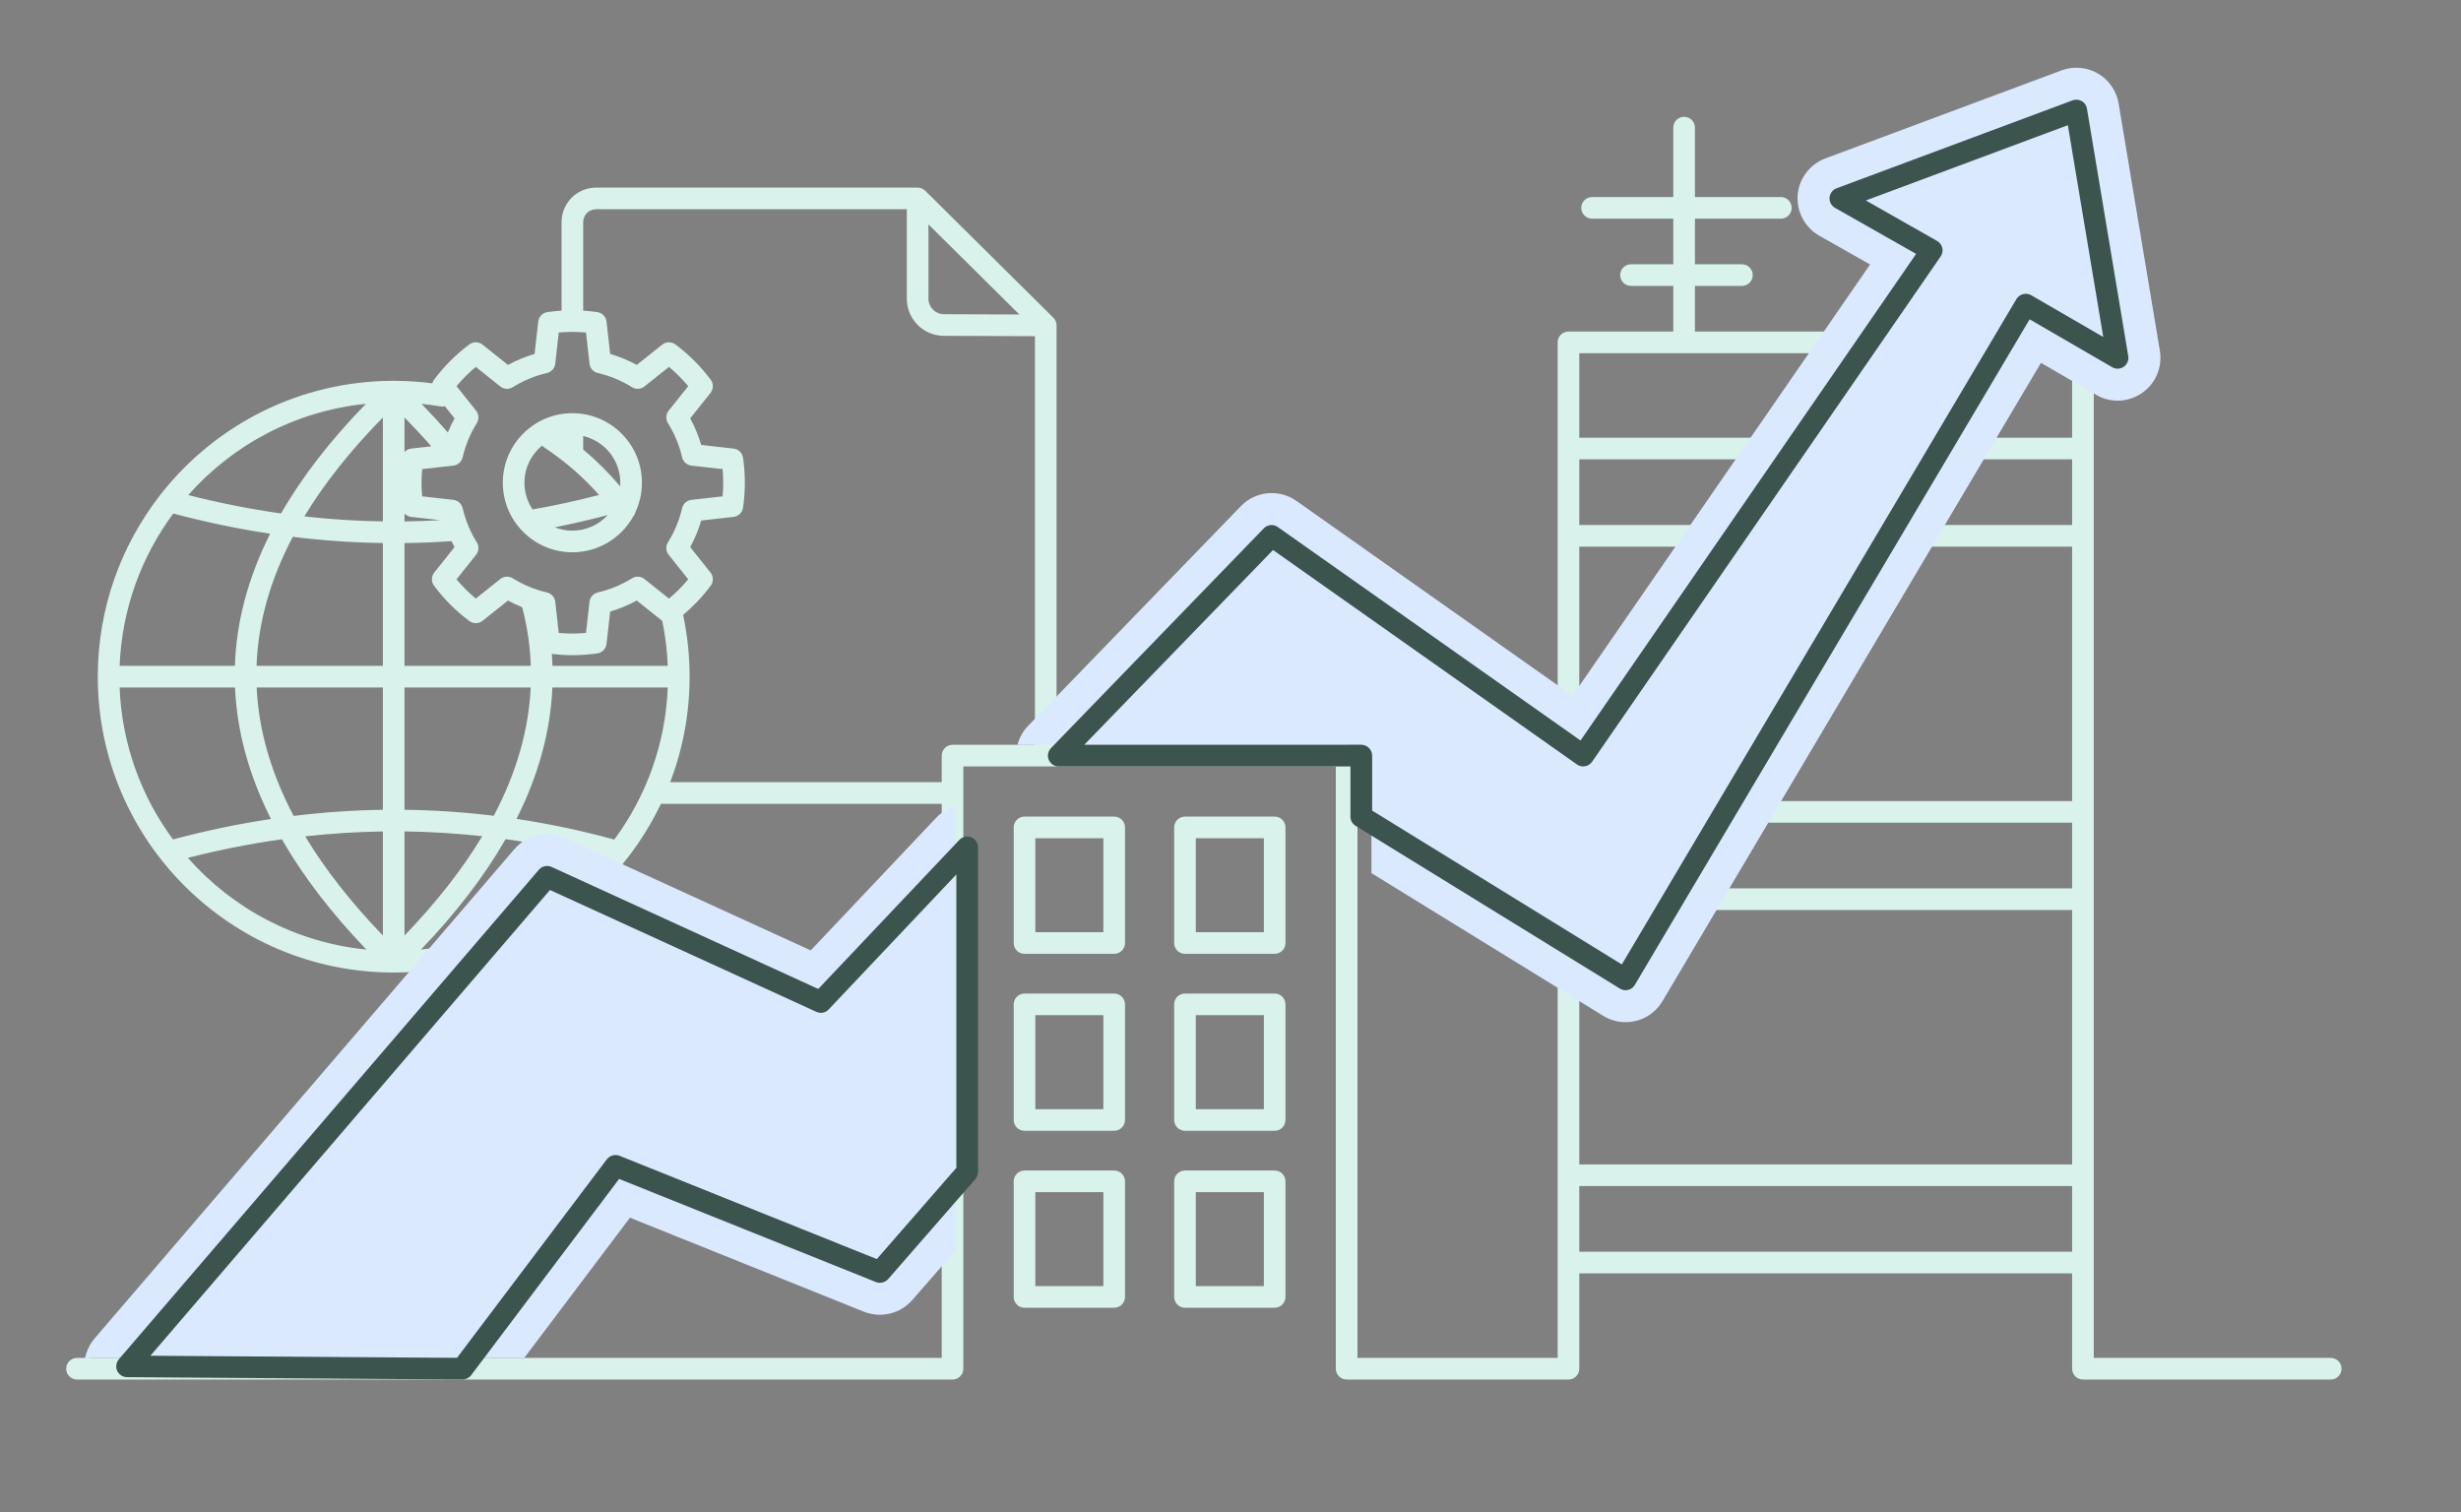 <?xml version="1.0" encoding="UTF-8" standalone="no"?>
<!DOCTYPE svg PUBLIC "-//W3C//DTD SVG 1.1//EN" "http://www.w3.org/Graphics/SVG/1.1/DTD/svg11.dtd">
<svg width="100%" height="100%" viewBox="0 0 1043 641" version="1.1" xmlns="http://www.w3.org/2000/svg" xmlns:xlink="http://www.w3.org/1999/xlink" xml:space="preserve" xmlns:serif="http://www.serif.com/" style="fill-rule:evenodd;clip-rule:evenodd;stroke-linejoin:round;stroke-miterlimit:2;">
    <rect x="0" y="0" width="1043" height="641" fill="#808080" stroke="none"/>
    <g transform="matrix(1,0,0,1,-25722,-6175)">
        <g id="misja-darkmode" serif:id="misja darkmode" transform="matrix(1.12,0,0,1,25758.5,7268.25)">
            <rect x="-32" y="-1093" width="930" height="640" style="fill:none;"/>
            <g transform="matrix(0.893,0,0,1,17.535,-6227.58)">
                <path d="M603.917,5454.58L603.917,5279.42C603.917,5276.89 605.969,5274.84 608.5,5274.84L652.917,5274.84L652.917,5255.51L635,5255.51C632.47,5255.51 630.417,5253.45 630.417,5250.92C630.417,5248.39 632.47,5246.34 635,5246.34L652.917,5246.34L652.917,5227.01L618.5,5227.01C615.97,5227.01 613.917,5224.95 613.917,5222.42C613.917,5219.89 615.97,5217.84 618.5,5217.84L652.917,5217.84L652.917,5188.42C652.917,5185.89 654.97,5183.84 657.5,5183.84C660.03,5183.84 662.083,5185.89 662.083,5188.42L662.083,5217.84L698.5,5217.84C701.03,5217.84 703.083,5219.89 703.083,5222.42C703.083,5224.95 701.03,5227.01 698.5,5227.01L662.083,5227.01L662.083,5246.34L682,5246.34C684.53,5246.34 686.583,5248.39 686.583,5250.92C686.583,5253.45 684.53,5255.51 682,5255.51L662.083,5255.51L662.083,5274.84L728.777,5274.84C731.307,5274.84 733.361,5276.89 733.361,5279.42C733.361,5281.95 731.307,5284.01 728.777,5284.01C728.777,5284.01 690.123,5284.01 657.5,5284.01C633.684,5284.01 613.083,5284.01 613.083,5284.01L613.083,5319.84L696.306,5319.84C698.835,5319.84 700.889,5321.89 700.889,5324.42C700.889,5326.95 698.835,5329.01 696.306,5329.01L613.083,5329.01L613.083,5356.84L671.041,5356.84C673.571,5356.84 675.625,5358.89 675.625,5361.42C675.625,5363.95 673.571,5366.01 671.041,5366.01L613.083,5366.01L613.083,5454.58C613.083,5457.11 611.03,5459.16 608.5,5459.16C605.97,5459.16 603.917,5457.11 603.917,5454.58ZM352.083,5459.16L352.083,5714.42C352.083,5716.95 350.031,5719.01 347.5,5719.01L-23.5,5719.01C-26.03,5719.01 -28.083,5716.95 -28.083,5714.42C-28.083,5711.89 -26.03,5709.84 -23.5,5709.84L342.917,5709.84L342.917,5475.01L223.929,5475.01C216.222,5491.16 205.161,5505.4 191.649,5516.85C189.719,5518.48 186.824,5518.24 185.19,5516.31C183.555,5514.38 183.795,5511.48 185.726,5509.85C190.054,5506.18 194.111,5502.21 197.863,5497.96C184.615,5494.5 171.367,5491.84 158.12,5489.98C149.172,5505.58 137.22,5521.18 122.275,5536.77C128.492,5536.15 134.565,5535.05 140.456,5533.49C142.901,5532.84 145.412,5534.3 146.059,5536.75C146.706,5539.19 145.246,5541.7 142.8,5542.35C132.552,5545.06 121.791,5546.51 110.695,5546.51C41.491,5546.51 -14.694,5490.32 -14.694,5421.12C-14.694,5392.22 -4.894,5365.58 11.562,5344.37C11.754,5344.05 11.983,5343.76 12.241,5343.5C35.212,5314.41 70.789,5295.73 110.695,5295.73C116.238,5295.73 121.698,5296.09 127.052,5296.79C127.2,5296.25 127.447,5295.74 127.794,5295.27C132.03,5289.59 137.071,5284.54 142.759,5280.31C144.428,5279.07 146.726,5279.1 148.354,5280.4C148.354,5280.4 159.129,5288.99 159.129,5288.99C162.706,5287.04 166.483,5285.48 170.394,5284.33L171.937,5270.63C172.17,5268.56 173.768,5266.91 175.828,5266.61C177.82,5266.32 179.821,5266.11 181.826,5265.98L181.826,5228.45C181.826,5220.39 188.374,5213.84 196.439,5213.84L332.357,5213.84C332.415,5213.84 332.473,5213.84 332.531,5213.84C333.777,5213.8 335.015,5214.26 335.934,5215.17L390.226,5268.99C391.088,5269.84 391.583,5271.01 391.583,5272.24L391.583,5449.99L514.5,5449.99C517.03,5449.99 519.083,5452.05 519.083,5454.58L519.083,5709.84L603.917,5709.84L603.917,5539.74C603.917,5537.21 605.97,5535.16 608.5,5535.16C611.03,5535.16 613.083,5537.21 613.083,5539.74L613.083,5627.84L821.917,5627.84L821.917,5520.01L646.62,5520.01C644.09,5520.01 642.036,5517.95 642.036,5515.42C642.036,5512.89 644.09,5510.84 646.62,5510.84L821.917,5510.84L821.917,5483.01L670.198,5483.01C667.668,5483.01 665.614,5480.95 665.614,5478.42C665.614,5475.89 667.668,5473.84 670.198,5473.84L821.917,5473.84L821.917,5366.01L738.707,5366.01C736.178,5366.01 734.124,5363.95 734.124,5361.42C734.124,5358.89 736.178,5356.84 738.707,5356.84L821.917,5356.84L821.917,5329.01L760.826,5329.01C758.296,5329.01 756.243,5326.95 756.243,5324.42C756.243,5321.89 758.296,5319.84 760.826,5319.84L821.917,5319.84L821.917,5284.01L787.438,5284.01C784.908,5284.01 782.854,5281.95 782.854,5279.42C782.854,5276.89 784.908,5274.84 787.438,5274.84L826.5,5274.84C829.031,5274.84 831.083,5276.89 831.083,5279.42L831.083,5669.42L831.083,5709.84L931.5,5709.84C934.03,5709.84 936.083,5711.89 936.083,5714.42C936.083,5716.95 934.03,5719.01 931.5,5719.01L826.5,5719.01C823.969,5719.01 821.917,5716.95 821.917,5714.42L821.917,5674.01L613.083,5674.01L613.083,5714.42C613.083,5716.95 611.031,5719.01 608.5,5719.01L514.5,5719.01C511.969,5719.01 509.917,5716.95 509.917,5714.42L509.917,5459.16L387,5459.16L352.083,5459.16ZM227.861,5465.84L342.917,5465.84L342.917,5454.58C342.917,5452.05 344.969,5449.99 347.5,5449.99L382.417,5449.99L382.417,5276.81L343.819,5276.67C335.141,5276.63 328.124,5269.59 328.124,5260.91L328.124,5223.01L196.439,5223.01C193.433,5223.01 190.993,5225.45 190.993,5228.45L190.993,5265.98C192.998,5266.11 194.999,5266.32 196.991,5266.61C199.051,5266.91 200.649,5268.56 200.882,5270.63C200.882,5270.63 202.425,5284.33 202.425,5284.33C206.336,5285.48 210.113,5287.04 213.69,5288.99L224.465,5280.4C226.093,5279.1 228.391,5279.07 230.06,5280.31C235.748,5284.54 240.789,5289.59 245.025,5295.27C246.269,5296.94 246.23,5299.24 244.932,5300.87C244.932,5300.87 236.34,5311.64 236.339,5311.64C238.294,5315.22 239.858,5319 241.006,5322.91L254.701,5324.45C256.77,5324.68 258.421,5326.28 258.723,5328.34C259.75,5335.36 259.75,5342.49 258.723,5349.51C258.421,5351.57 256.77,5353.16 254.701,5353.4C254.701,5353.4 241.006,5354.94 241.006,5354.94C239.859,5358.85 238.294,5362.63 236.34,5366.2L244.932,5376.98C246.23,5378.61 246.269,5380.9 245.025,5382.57C241.623,5387.14 237.701,5391.29 233.342,5394.95C235.138,5403.39 236.083,5412.14 236.083,5421.12C236.083,5436.87 233.173,5451.95 227.861,5465.84ZM204.173,5490.15C217.614,5471.99 225.892,5449.78 226.828,5425.7L177.944,5425.7C177.147,5444.26 172.073,5462.82 162.743,5481.39C176.553,5483.46 190.363,5486.38 204.173,5490.15ZM115.278,5530.82C128.789,5516.78 139.789,5502.76 148.228,5488.73C137.244,5487.52 126.261,5486.84 115.278,5486.7L115.278,5530.82ZM-5.438,5425.7C-4.504,5449.75 3.754,5471.94 17.166,5490.09C31.006,5486.4 44.847,5483.51 58.687,5481.44C49.339,5462.85 44.256,5444.27 43.455,5425.7L-5.438,5425.7ZM23.486,5497.91C42.392,5519.36 69.08,5533.79 99.115,5536.77C84.191,5521.2 72.254,5505.62 63.314,5490.03C50.038,5491.89 36.762,5494.52 23.486,5497.91ZM17.296,5351.97C3.808,5370.16 -4.501,5392.41 -5.438,5416.53L43.407,5416.53C44.019,5397.88 48.959,5379.21 58.335,5360.53C44.655,5358.47 30.976,5355.61 17.296,5351.97ZM98.936,5305.48C69.054,5308.49 42.497,5322.84 23.638,5344.15C36.745,5347.49 49.853,5350.09 62.96,5351.94C71.868,5336.45 83.839,5320.96 98.936,5305.48ZM132.374,5306.49C131.766,5306.65 131.116,5306.69 130.458,5306.57C127.819,5306.12 125.151,5305.76 122.455,5305.48C126.401,5309.53 130.133,5313.57 133.653,5317.62C134.478,5315.57 135.422,5313.58 136.48,5311.64L132.374,5306.49ZM186.057,5275C185.957,5275.01 185.855,5275.01 185.753,5275.01C184.047,5275.03 182.341,5275.11 180.64,5275.27L179.152,5288.47C178.934,5290.4 177.524,5291.99 175.632,5292.43C170.508,5293.61 165.615,5295.64 161.152,5298.42C159.504,5299.45 157.387,5299.33 155.869,5298.12C155.869,5298.12 145.478,5289.83 145.478,5289.83C142.518,5292.3 139.787,5295.03 137.318,5297.99L145.604,5308.38C146.815,5309.9 146.938,5312.02 145.91,5313.67C143.127,5318.13 141.1,5323.02 139.912,5328.15C139.474,5330.04 137.89,5331.45 135.96,5331.67C135.96,5331.67 122.754,5333.15 122.754,5333.15C122.406,5336.99 122.406,5340.86 122.754,5344.69L135.96,5346.18C137.89,5346.4 139.474,5347.81 139.912,5349.7C141.1,5354.82 143.127,5359.72 145.91,5364.18C146.938,5365.83 146.815,5367.95 145.604,5369.46C145.604,5369.46 137.318,5379.86 137.318,5379.86C139.787,5382.82 142.518,5385.55 145.478,5388.02L155.869,5379.73C157.387,5378.52 159.504,5378.4 161.152,5379.42C165.615,5382.21 170.508,5384.23 175.632,5385.42C177.524,5385.86 178.934,5387.44 179.152,5389.37C179.152,5389.37 180.64,5402.58 180.64,5402.58C182.492,5402.75 184.35,5402.83 186.208,5402.84C186.276,5402.84 186.343,5402.84 186.41,5402.85C186.476,5402.84 186.544,5402.84 186.611,5402.84C188.469,5402.83 190.327,5402.75 192.18,5402.58L193.668,5389.37C193.885,5387.44 195.295,5385.86 197.187,5385.42C202.311,5384.23 207.204,5382.21 211.667,5379.42C213.315,5378.4 215.432,5378.52 216.95,5379.73C216.95,5379.73 227.341,5388.02 227.341,5388.02C230.301,5385.55 233.033,5382.82 235.501,5379.86L227.215,5369.46C226.004,5367.95 225.881,5365.83 226.909,5364.18C229.693,5359.72 231.719,5354.82 232.907,5349.7C233.346,5347.81 234.929,5346.4 236.859,5346.18C236.859,5346.18 250.065,5344.69 250.065,5344.69C250.413,5340.86 250.413,5336.99 250.065,5333.15L236.859,5331.67C234.929,5331.45 233.346,5330.04 232.907,5328.15C231.719,5323.02 229.693,5318.13 226.909,5313.67C225.881,5312.02 226.004,5309.9 227.215,5308.38C227.215,5308.38 235.501,5297.99 235.501,5297.99C233.033,5295.03 230.301,5292.3 227.341,5289.83L216.95,5298.12C215.432,5299.33 213.315,5299.45 211.667,5298.42C207.204,5295.64 202.311,5293.61 197.187,5292.43C195.295,5291.99 193.885,5290.4 193.668,5288.47C193.668,5288.47 192.18,5275.27 192.18,5275.27C190.478,5275.11 188.773,5275.03 187.066,5275.01C186.964,5275.01 186.862,5275.01 186.762,5275C186.646,5275.01 186.528,5275.01 186.41,5275.01C186.291,5275.01 186.174,5275.01 186.057,5275ZM186.41,5412C186.333,5412.01 186.257,5412.01 186.179,5412.01C183.353,5412 180.528,5411.82 177.717,5411.49C177.843,5413.17 177.934,5414.85 177.989,5416.53L226.828,5416.53C226.575,5410.03 225.788,5403.67 224.507,5397.48C224.493,5397.47 224.479,5397.46 224.465,5397.45C224.465,5397.45 213.69,5388.85 213.691,5388.85C210.113,5390.81 206.336,5392.37 202.425,5393.52L200.882,5407.22C200.649,5409.28 199.051,5410.94 196.991,5411.24C193.559,5411.74 190.1,5412 186.64,5412.01C186.563,5412.01 186.486,5412.01 186.41,5412ZM165.162,5391.7C163.098,5390.87 161.084,5389.92 159.129,5388.85L148.354,5397.45C146.726,5398.74 144.428,5398.78 142.759,5397.54C137.071,5393.3 132.03,5388.26 127.794,5382.57C126.551,5380.9 126.589,5378.61 127.887,5376.98C127.887,5376.98 136.48,5366.2 136.48,5366.2C136.025,5365.37 135.591,5364.53 135.179,5363.68C128.545,5364.14 121.911,5364.41 115.278,5364.49L115.278,5416.53L168.804,5416.53C168.513,5408.26 167.302,5399.98 165.162,5391.7ZM130.485,5354.79L118.118,5353.4C117.001,5353.27 116.005,5352.75 115.278,5351.97L115.278,5355.32C120.347,5355.26 125.416,5355.08 130.485,5354.79ZM115.278,5325.88C116.005,5325.1 117.001,5324.58 118.118,5324.45C118.118,5324.45 122.741,5323.93 126.615,5323.49C123.06,5319.41 119.281,5315.34 115.278,5311.26L115.278,5325.88ZM613.083,5637.01L613.083,5664.84L821.917,5664.84L821.917,5637.01L613.083,5637.01ZM153.115,5480.07C162.657,5461.95 167.904,5443.83 168.751,5425.7L115.278,5425.7L115.278,5477.53C127.89,5477.69 140.503,5478.53 153.115,5480.07ZM106.112,5530.82L106.112,5486.72C95.136,5486.88 84.161,5487.57 73.186,5488.79C81.623,5502.8 92.616,5516.8 106.112,5530.82ZM52.631,5425.7C53.476,5443.86 58.734,5462 68.293,5480.13C80.9,5478.59 93.506,5477.72 106.112,5477.54L106.112,5425.7L52.631,5425.7ZM67.94,5361.85C58.341,5380.07 53.225,5398.29 52.579,5416.53L106.112,5416.53L106.112,5364.48C93.388,5364.3 80.664,5363.42 67.94,5361.85ZM106.112,5311.26C92.377,5325.25 81.288,5339.22 72.837,5353.2C83.928,5354.44 95.02,5355.15 106.112,5355.31L106.112,5311.26ZM186.41,5368.4C170.141,5368.4 156.932,5355.19 156.932,5338.92C156.932,5322.65 170.141,5309.45 186.41,5309.45C202.679,5309.45 215.887,5322.65 215.887,5338.92C215.887,5343.42 214.877,5347.69 213.071,5351.51C212.899,5352.2 212.567,5352.85 212.084,5353.41C207.021,5362.36 197.416,5368.4 186.41,5368.4ZM173.566,5323.19C169.009,5326.92 166.099,5332.58 166.099,5338.92C166.099,5343.11 167.371,5347.01 169.549,5350.24C178.936,5348.6 188.324,5346.56 197.712,5344.11C190.894,5336.41 183.072,5329.62 174.452,5323.95C174.118,5323.73 173.822,5323.48 173.566,5323.19ZM178.943,5357.82C181.255,5358.73 183.774,5359.23 186.41,5359.23C192.346,5359.23 197.691,5356.68 201.406,5352.62C193.918,5354.6 186.431,5356.33 178.943,5357.82ZM206.664,5340.45C206.701,5339.95 206.72,5339.44 206.72,5338.92C206.72,5329.29 199.998,5321.21 190.993,5319.13L190.993,5324.84C196.662,5329.57 201.908,5334.8 206.664,5340.45ZM337.291,5229.42L337.291,5260.91C337.291,5264.54 340.225,5267.48 343.853,5267.5L375.824,5267.62L337.291,5229.42ZM488.583,5560L488.583,5609C488.583,5611.53 486.531,5613.58 484,5613.58L446,5613.58C443.469,5613.58 441.417,5611.53 441.417,5609L441.417,5560C441.417,5557.47 443.469,5555.42 446,5555.42L484,5555.42C486.531,5555.42 488.583,5557.47 488.583,5560ZM479.417,5564.58L450.583,5564.58L450.583,5604.42L479.417,5604.42L479.417,5564.58ZM420.583,5635L420.583,5684C420.583,5686.53 418.531,5688.58 416,5688.58L378,5688.58C375.469,5688.58 373.417,5686.53 373.417,5684L373.417,5635C373.417,5632.47 375.469,5630.42 378,5630.42L416,5630.42C418.531,5630.42 420.583,5632.47 420.583,5635ZM411.417,5639.58L382.583,5639.58L382.583,5679.42L411.417,5679.42L411.417,5639.58ZM488.583,5635L488.583,5684C488.583,5686.53 486.531,5688.58 484,5688.58L446,5688.58C443.469,5688.58 441.417,5686.53 441.417,5684L441.417,5635C441.417,5632.47 443.469,5630.42 446,5630.42L484,5630.42C486.531,5630.42 488.583,5632.47 488.583,5635ZM479.417,5639.58L450.583,5639.58L450.583,5679.42L479.417,5679.42L479.417,5639.58ZM373.417,5609L373.417,5560C373.417,5557.47 375.469,5555.42 378,5555.42L416,5555.42C418.531,5555.42 420.583,5557.47 420.583,5560L420.583,5609C420.583,5611.53 418.531,5613.58 416,5613.58L378,5613.58C375.469,5613.58 373.417,5611.53 373.417,5609ZM382.583,5604.42L411.417,5604.42L411.417,5564.58L382.583,5564.58L382.583,5604.42ZM441.417,5534L441.417,5485C441.417,5482.47 443.469,5480.42 446,5480.42L484,5480.42C486.531,5480.42 488.583,5482.47 488.583,5485L488.583,5534C488.583,5536.53 486.531,5538.58 484,5538.58L446,5538.58C443.469,5538.58 441.417,5536.53 441.417,5534ZM450.583,5529.42L479.417,5529.42L479.417,5489.58L450.583,5489.58L450.583,5529.42ZM373.417,5534L373.417,5485C373.417,5482.47 375.469,5480.42 378,5480.42L416,5480.42C418.531,5480.42 420.583,5482.47 420.583,5485L420.583,5534C420.583,5536.53 418.531,5538.58 416,5538.58L378,5538.58C375.469,5538.58 373.417,5536.53 373.417,5534ZM382.583,5529.42L411.417,5529.42L411.417,5489.58L382.583,5489.58L382.583,5529.42Z" style="fill:rgb(218,242,236);"/>
            </g>
            <g transform="matrix(0.893,-7.88861e-31,7.0407e-31,1,-9739.64,-6303.15)">
                <path d="M10906.7,5785.9L10906.1,5785.9C10906.7,5782.74 10908.1,5779.73 10910.2,5777.2L11088.2,5569.7C11093.5,5563.57 11102.2,5561.66 11109.5,5565.02L11213.7,5612.7L11266.8,5556.55C11269.1,5554.1 11272,5552.4 11275.2,5551.53L11275.2,5739.71L11256.7,5760.91C11251.6,5766.73 11243.4,5768.69 11236.2,5765.82L11137.1,5725.99L11092.3,5785.42L10908.7,5785.42C10908,5785.42 10907.3,5785.59 10906.7,5785.9ZM11301.3,5525.57C11302.1,5522.58 11303.6,5519.81 11305.8,5517.55L11396,5424.39C11402.2,5417.98 11412.2,5417.04 11419.5,5422.19L11536.5,5504.78L11662.6,5321.99L11641,5309.76C11634.9,5306.28 11631.4,5299.57 11631.9,5292.55C11632.5,5285.53 11637.1,5279.48 11643.7,5277.02L11743.7,5239.74C11748.7,5237.85 11754.4,5238.32 11759.1,5241.03C11763.8,5243.74 11767,5248.41 11767.9,5253.74L11785.4,5358.6C11786.5,5365.52 11783.6,5372.49 11777.8,5376.48C11772,5380.48 11764.4,5380.78 11758.4,5377.25L11735,5363.69L11574.6,5634.24C11572.1,5638.43 11568.1,5641.44 11563.3,5642.6C11558.6,5643.76 11553.6,5642.98 11549.5,5640.43L11451.3,5579.95L11451.3,5530.15C11451.3,5527.62 11449.3,5525.57 11446.7,5525.57L11301.3,5525.57Z" style="fill:rgb(219,233,255);"/>
            </g>
            <g transform="matrix(0.893,-7.88861e-31,7.0407e-31,1,-9738.75,-6303.15)">
                <path d="M11102.9,5577.33C11102.9,5577.33 11215.9,5629.04 11215.9,5629.04L11275.7,5565.85C11277,5564.49 11279,5564.05 11280.7,5564.74C11282.4,5565.44 11283.6,5567.12 11283.6,5569L11283.6,5706.58C11283.6,5707.68 11283.2,5708.75 11282.5,5709.59L11245.5,5752.01C11244.2,5753.48 11242.1,5753.98 11240.3,5753.25C11240.3,5753.25 11131.5,5709.56 11131.5,5709.56L11068.8,5792.76C11067.9,5793.92 11066.5,5794.59 11065.1,5794.58L10923,5793.58C10921.2,5793.57 10919.6,5792.52 10918.8,5790.9C10918.1,5789.28 10918.4,5787.37 10919.5,5786.02L11097.5,5578.52C11098.8,5576.97 11101,5576.48 11102.9,5577.33ZM11102.2,5587.1L10932.9,5784.49L11062.8,5785.4L11126.3,5701.24C11127.6,5699.59 11129.8,5698.98 11131.7,5699.75L11240.7,5743.53C11240.7,5743.53 11274.4,5704.86 11274.4,5704.86L11274.4,5580.52L11220.3,5637.73C11219,5639.15 11216.9,5639.56 11215.1,5638.74L11102.2,5587.1ZM11314.5,5526.97L11404.7,5433.81C11406.3,5432.19 11408.8,5431.95 11410.6,5433.26C11410.6,5433.26 11517.3,5508.5 11538.9,5523.74C11538.9,5523.74 11681.1,5317.51 11681.1,5317.51L11646.7,5297.98C11645.2,5297.11 11644.3,5295.41 11644.4,5293.63C11644.6,5291.86 11645.7,5290.33 11647.4,5289.7L11747.4,5252.43C11748.7,5251.95 11750.1,5252.07 11751.3,5252.76C11752.5,5253.44 11753.3,5254.62 11753.5,5255.97L11771,5360.82C11771.3,5362.57 11770.5,5364.34 11769.1,5365.35C11767.6,5366.36 11765.7,5366.43 11764.2,5365.54C11764.2,5365.54 11729.2,5345.24 11729.2,5345.24L11561.9,5627.34C11561.3,5628.4 11560.3,5629.16 11559.1,5629.45C11557.9,5629.74 11556.6,5629.55 11555.6,5628.9L11443.6,5559.9C11442.2,5559.07 11441.4,5557.59 11441.4,5556L11441.4,5534.74L11317.8,5534.74C11316.6,5534.74 11315.5,5534.28 11314.6,5533.45C11313.7,5532.58 11313.2,5531.4 11313.2,5530.15C11313.2,5528.96 11313.7,5527.82 11314.5,5526.97ZM11328.6,5525.57L11446,5525.57C11448.5,5525.57 11450.6,5527.62 11450.6,5530.15L11450.6,5553.44C11450.6,5553.44 11556.4,5618.65 11556.4,5618.65L11723.6,5336.66C11724.9,5334.5 11727.7,5333.77 11729.9,5335.04L11760.4,5352.72L11745.4,5262.96L11659.8,5294.86L11690,5312.02C11691.1,5312.65 11691.9,5313.72 11692.2,5314.98C11692.5,5316.23 11692.2,5317.55 11691.5,5318.6L11543.8,5532.76C11543.1,5533.76 11542,5534.45 11540.8,5534.66C11539.6,5534.88 11538.4,5534.6 11537.4,5533.9L11408.6,5443.01L11328.6,5525.57Z" style="fill:rgb(60,84,78);"/>
            </g>
        </g>
    </g>
</svg>
